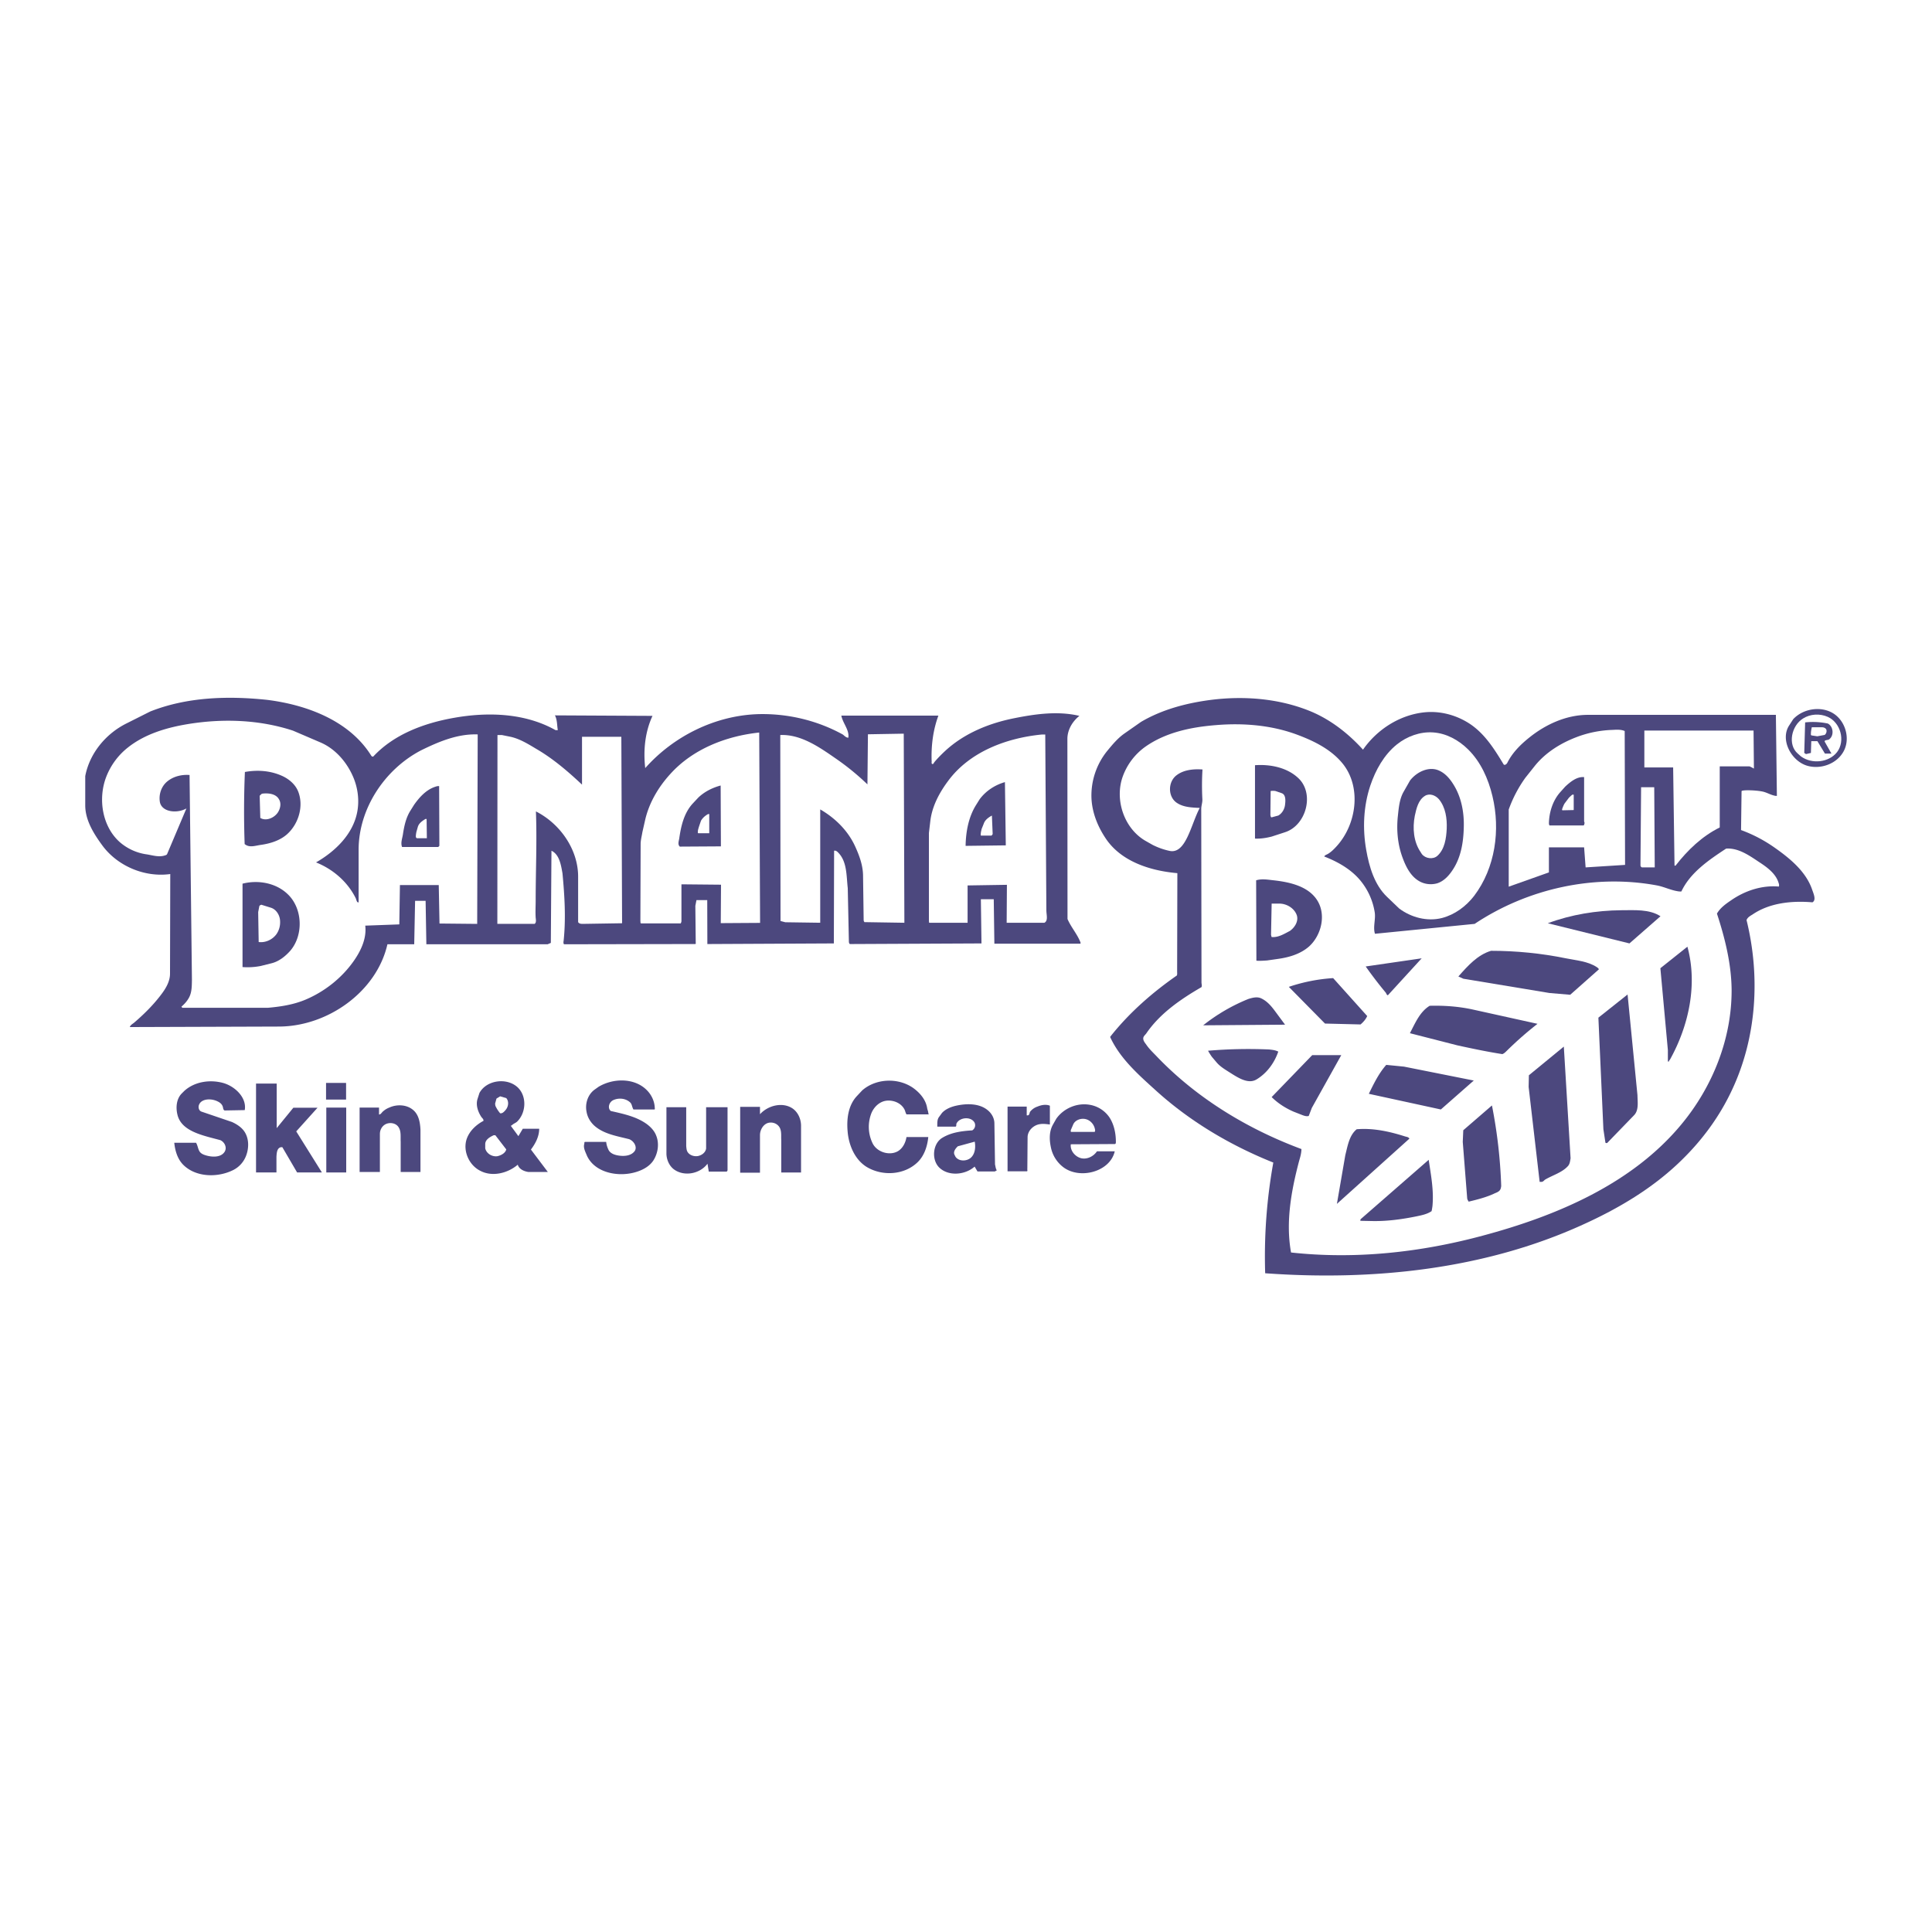 <svg xmlns="http://www.w3.org/2000/svg" width="2500" height="2500" viewBox="0 0 192.756 192.756"><g fill-rule="evenodd" clip-rule="evenodd"><path fill="#fff" d="M0 0h192.756v192.756H0V0z"/><path d="M14.988 70.986l-2.361 1.187c-2.062 1.024-3.686 2.973-4.123 5.26v2.911c0 1.512.875 2.886 1.774 4.098 1.537 2.012 4.211 3.111 6.709 2.761l-.025 9.945c0 .725-.375 1.399-.812 1.986-.787 1.062-1.724 1.999-2.711 2.849-.175.163-.425.263-.487.487l14.881-.05c4.86-.013 9.745-3.474 10.82-8.209h2.673l.088-4.335h1.049l.075 4.335h12.094l.325-.137.062-9.196c.787.375.949 1.399 1.099 2.249.212 2.237.35 4.523.113 6.759-.025.1-.025.238.037.325l13.082-.024c.112 0 .05-.15.062-.212l-.038-3.598.112-.575h1.075l.012 4.386 12.62-.062.025-9.246c.175-.05.325.088.437.212.862.9.787 2.299.925 3.511l.112 5.285c0 .125.013.238.1.3l13.13-.062-.061-4.411h1.285l.062 4.436h8.547c.088 0 .051-.113.025-.175-.326-.812-.926-1.475-1.275-2.287l-.012-17.967c0-.899.5-1.749 1.199-2.299-2.1-.5-4.336-.2-6.459.225-2.549.5-5.023 1.512-6.922 3.261-.375.35-.75.725-1.075 1.112-.075.087-.112.25-.225.2-.113-.037-.038-.212-.063-.325-.05-1.537.15-3.074.675-4.498H83.94c.15.775.812 1.424.699 2.199-.212.013-.375-.175-.549-.312-2.537-1.399-5.447-2.099-8.371-2.037-4.311.112-8.496 2.174-11.345 5.385-.2-1.774-.025-3.586.725-5.21l-9.733-.05c.237.45.2.975.287 1.474h-.225c-3.036-1.711-6.747-1.836-10.158-1.224-2.961.524-5.96 1.637-8.021 3.848-.087.05-.175-.012-.225-.1-2.161-3.448-6.372-5.048-10.382-5.547-3.92-.413-7.993-.288-11.654 1.162zM113.842 72.022l-1.662 1.162c-.674.475-1.199 1.112-1.723 1.749a7.08 7.08 0 0 0-1.562 4.686c.062 1.475.637 2.874 1.449 4.073 1.537 2.261 4.398 3.186 7.121 3.423l-.023 9.82c0 .125.023.263-.025.388-2.424 1.687-4.686 3.661-6.547 5.984l-.113.15c.963 2.111 2.762 3.711 4.473 5.26 3.436 3.137 7.498 5.548 11.809 7.272a52.65 52.65 0 0 0-.812 11.044c10.758.775 21.852-.374 31.66-4.835 3.598-1.624 7.033-3.66 9.857-6.422 2.086-2.024 3.822-4.386 5.047-7.01 2.475-5.247 2.85-11.332 1.463-16.967.088-.262.35-.412.6-.562 1.699-1.162 3.924-1.387 5.973-1.212.424-.238.086-.912-.062-1.362-.637-1.749-2.188-3.023-3.699-4.086a14.377 14.377 0 0 0-3.361-1.762l.051-3.873c0-.15 1.398-.112 2.061.025.463.087.85.362 1.338.437h.125l-.1-8.083h-18.742c-2.148 0-4.211.937-5.871 2.273-.875.7-1.688 1.512-2.188 2.524-.088.15-.287.275-.375.125-.898-1.487-1.799-2.911-3.174-3.898-1.361-.962-3.072-1.45-4.734-1.274-2.461.262-4.711 1.712-6.109 3.723-1.449-1.599-3.199-2.974-5.197-3.811-3.111-1.287-6.598-1.575-9.922-1.162-2.466.315-4.901.952-7.026 2.201z" fill="#4c487e"/><path d="M114.992 84.292l-.662-.375c-2.174-1.224-3.162-4.135-2.299-6.484a6.262 6.262 0 0 1 2.248-2.937c2.025-1.424 4.535-1.949 6.996-2.148 2.787-.237 5.637 0 8.234.987 1.688.637 3.373 1.487 4.498 2.911 1.836 2.349 1.338 6.01-.662 8.196-.262.288-.549.575-.875.762-.137.075-.287.112-.35.25 1.449.562 2.85 1.374 3.785 2.624a6.597 6.597 0 0 1 1.25 2.936c.113.7-.188 1.475.025 2.149l9.945-.987c5.285-3.523 11.943-4.998 18.191-3.836.736.138 1.449.512 2.211.6.062 0 .15.012.225 0 .889-1.887 2.736-3.136 4.461-4.273 1.213-.088 2.299.675 3.287 1.337.811.524 1.674 1.162 1.947 2.074.051.138.076.262.025.375-1.686-.15-3.373.412-4.748 1.362-.549.375-1.1.762-1.424 1.337.801 2.449 1.438 5.01 1.463 7.597.023 4.885-1.9 9.683-5.012 13.431-4.91 5.923-12.406 9.121-19.84 11.107-6.223 1.675-12.707 2.374-19.104 1.675-.551-3.049.025-6.186.812-9.158.111-.375.225-.775.225-1.162-5.373-1.999-10.395-5.048-14.355-9.158-.375-.4-.764-.75-1.076-1.188-.148-.225-.373-.438-.35-.725.025-.212.213-.324.326-.5 1.361-1.974 3.398-3.373 5.484-4.585.062-.125.012-.287 0-.438l-.025-17.329c0-.325.125-.637.113-.962-.051-.987-.051-2 .012-2.986-.898-.062-1.861.025-2.586.575-.875.662-.875 2.124 0 2.736.662.462 1.512.487 2.312.525-.889 1.661-1.389 4.71-3.074 4.272a6.942 6.942 0 0 1-1.633-.587zM29.232 72.897l2.711 1.163c1.512.637 2.674 1.986 3.311 3.498.462 1.1.612 2.349.375 3.511-.438 2.174-2.174 3.873-4.098 4.973 1.687.675 3.136 1.924 3.948 3.548.087.175.112.487.3.438v-5.235c0-4.099 2.586-8.021 6.209-9.92 1.774-.875 3.673-1.674 5.672-1.6l-.05 18.904-3.761-.037-.075-3.836h-3.873l-.062 3.923-3.398.125c.15 1.25-.412 2.474-1.137 3.511-1.188 1.699-2.899 3.061-4.823 3.873-1.187.5-2.474.7-3.748.812h-8.546l-.087-.112c.312-.263.575-.562.762-.912.287-.537.274-1.162.287-1.762l-.237-20.44c-.812-.062-1.649.15-2.262.675-.562.487-.824 1.274-.699 2.023.2 1.025 1.736 1.162 2.648.638l-1.924 4.548c-.038.087-.125.112-.212.138-.625.212-1.275-.025-1.887-.113a5.176 5.176 0 0 1-2.611-1.2c-1.774-1.562-2.211-4.348-1.362-6.534a6.894 6.894 0 0 1 2.149-2.911c1.712-1.362 3.886-1.999 6.022-2.349 3.486-.564 7.109-.439 10.458.66z" fill="#fff"/><path d="M145.502 97.424l.5.225 8.596 1.424 2.062.175 2.861-2.536c-.037-.112-.125-.162-.213-.225-.9-.587-2.023-.662-3.074-.875-2.447-.5-4.973-.75-7.471-.75-1.349.4-2.335 1.512-3.261 2.562z" fill="#4c487e"/><path d="M139.594 90.639l-1.213-1.162c-1.25-1.2-1.773-2.974-2.074-4.685-.375-2.125-.275-4.361.412-6.422.525-1.549 1.361-3.061 2.648-4.098 1.014-.812 2.324-1.287 3.611-1.199 1.324.087 2.549.762 3.486 1.687 1.273 1.25 2.023 2.937 2.436 4.661.812 3.373.287 7.171-1.824 9.958-.811 1.05-1.924 1.874-3.211 2.211-1.474.373-3.072-.051-4.271-.951z" fill="#fff"/><path d="M140.668 103.083l4.734 1.212c1.486.325 2.975.638 4.486.875.174-.062.312-.2.438-.325a35.02 35.02 0 0 1 3.072-2.698l-6.447-1.425c-1.424-.312-2.861-.412-4.311-.375-.986.6-1.449 1.737-1.972 2.736z" fill="#4c487e"/><path d="M86.243 92.001l-.05-.088c0-.025-.025-.05-.025-.075l-.062-4.536c-.025-1.024-.387-1.986-.812-2.911-.725-1.549-1.986-2.786-3.46-3.636v11.308l-3.486-.05-.475-.125-.025-18.554c2.011-.087 3.835 1.162 5.472 2.299a25.11 25.11 0 0 1 3.224 2.624l.05-4.997 3.573-.062.063 18.866-3.987-.063zM50.072 73.334l.862.175c.912.2 1.724.7 2.536 1.187 1.687.975 3.174 2.249 4.598 3.586v-4.773h3.923l.075 18.604-3.886.062c-.2 0-.387 0-.5-.175v-4.536c0-2.724-1.799-5.285-4.211-6.509.113 2.961-.024 5.897-.024 8.858 0 .587-.038 1.162 0 1.749.024.212.075.475-.101.612h-3.723l.012-18.841.439.001zM64.09 83.03l.263-1.162c.387-1.749 1.337-3.349 2.536-4.66 2.236-2.474 5.547-3.773 8.858-4.123l.087 18.991-3.923.025.025-3.835-3.948-.038v3.673c0 .087-.05.163-.062.225h-3.948c-.112 0-.062-.138-.087-.225l.025-7.684c0-.4.112-.787.174-1.187zM92.677 83.117l.138-1.174c.175-1.512.912-2.874 1.812-4.073 2.124-2.849 5.747-4.236 9.295-4.585h.363l.111 17.529c0 .462.199 1.049-.199 1.25h-3.762l.025-3.786-3.923.062v3.724H92.74c-.087 0-.038-.112-.062-.175v-8.772h-.001zM152.188 77.595l.924-1.162c1.1-1.375 2.648-2.324 4.299-2.936a11.054 11.054 0 0 1 3.484-.675c.414-.025.826-.05 1.201.112l.037 13.356-3.936.25-.15-1.999h-3.512v2.499l-4.01 1.424v-7.696a12.803 12.803 0 0 1 1.663-3.173z" fill="#fff"/><path d="M154.424 92.113l8.146 2.012 3.098-2.711c-1.125-.725-2.586-.6-3.91-.6-2.487.025-4.987.425-7.334 1.299z" fill="#4c487e"/><path d="M164.057 72.885h10.895l.037 3.798s-.299-.175-.449-.225h-2.961v6.097c-1.762.875-3.199 2.249-4.41 3.811h-.102l-.137-9.796h-2.873v-3.685z" fill="#fff"/><path d="M143.754 110.692l3.285-2.887-6.959-1.387-1.773-.175c-.75.85-1.25 1.887-1.738 2.887l7.185 1.562zM47.835 109.043l-.188.587c-.2.612.038 1.3.388 1.824.087.112.225.213.2.375-.725.388-1.375.987-1.662 1.774-.425 1.199.212 2.648 1.35 3.211 1.187.625 2.724.25 3.735-.612.125.438.612.662 1.05.725h1.949l-1.687-2.236c.462-.612.825-1.312.825-2.074h-1.637l-.438.737-.725-.987c-.062-.1.05-.062.062-.087.162-.176.4-.238.55-.388.899-.899.962-2.524.05-3.398-1.073-1.013-3.109-.751-3.822.549zM86.018 108.793l-.55.588c-.85.924-1.012 2.286-.9 3.51.113 1.375.725 2.824 1.924 3.549 1.586.938 3.748.787 5.06-.487.662-.637.975-1.6 1.062-2.512H90.44c-.088.562-.375 1.138-.875 1.425-.862.475-2.112.062-2.524-.837a3.75 3.75 0 0 1-.113-2.937c.25-.637.812-1.187 1.5-1.274.725-.087 1.524.25 1.837.925.062.15.087.3.175.438h2.211c.025 0-.038-.088-.038-.175-.025-.2-.087-.288-.112-.463-.138-.85-.75-1.549-1.449-2.036-1.511-1.013-3.685-.901-5.034.286zM128.211 102.233l-1.074-1.449c-.35-.462-.738-.899-1.275-1.162-.412-.212-.887-.087-1.324.05a18.198 18.198 0 0 0-4.498 2.624l8.171-.063zM132.195 102.121l3.549.088c.275-.238.512-.5.662-.838l-3.398-3.785a17.146 17.146 0 0 0-4.422.874l3.609 3.661zM59.717 108.431l-.35.25c-.7.475-1.012 1.399-.85 2.224.088.537.362 1.012.762 1.387.937.85 2.262 1.05 3.486 1.362.475.175.85.787.55 1.199-.35.463-1.012.524-1.587.438-.412-.062-.85-.212-1.024-.587-.112-.237-.2-.5-.225-.775h-2.1c-.112 0-.062.138-.087.2-.113.399.112.787.262 1.162.787 1.749 3.223 2.211 5.035 1.6.637-.213 1.237-.562 1.599-1.112.462-.725.6-1.674.288-2.461-.175-.476-.525-.851-.937-1.162-1.05-.763-2.349-1.025-3.599-1.312-.35-.287-.175-.874.225-1.074.55-.263 1.262-.2 1.712.225.188.175.175.475.325.7h2.074c.087 0 .05-.112.05-.175-.025-.675-.35-1.337-.837-1.8-1.223-1.189-3.31-1.164-4.772-.289zM18.399 108.83l-.263.263c-.524.524-.612 1.374-.437 2.1.387 1.711 2.599 2.099 4.286 2.561.437.2.687.75.424 1.162-.35.55-1.162.55-1.799.375-.175-.05-.375-.112-.525-.226-.337-.236-.312-.712-.525-1.049h-2.174c.087.812.325 1.624.899 2.199 1.25 1.249 3.436 1.312 5.023.5a2.64 2.64 0 0 0 1.237-1.388c.287-.736.312-1.637-.1-2.336-.288-.487-.788-.812-1.3-1.05l-3.049-1.037c-.237-.087-.324-.375-.262-.612.2-.699 1.236-.725 1.861-.412.25.112.462.287.537.55.038.15.038.3.175.362l2.012-.037c.212-1.225-.937-2.349-2.124-2.699-1.335-.375-2.871-.15-3.896.774zM133.383 120.112l7.234-6.509c-.088-.176-.312-.176-.486-.237-1.537-.487-3.148-.837-4.773-.7-.75.612-.9 1.662-1.137 2.587l-.838 4.859zM135.732 121.8l1.225.024c1.461.025 2.91-.175 4.334-.462.525-.112 1.076-.212 1.537-.524.039-.15.062-.325.088-.5.15-1.562-.15-3.099-.375-4.623l-6.746 5.885c-.063.049-.088.137-.063.2zM129.047 110.904l.826.325c.225.087.461.175.699.112l.312-.812 2.936-5.26h-2.898l-4.049 4.186c.613.612 1.375 1.1 2.174 1.449zM120.902 105.432l.498.588c.326.375.75.637 1.162.899.875.55 1.949 1.312 2.824.762 1.012-.612 1.762-1.637 2.148-2.761-.287-.15-.586-.175-.898-.213a47.552 47.552 0 0 0-6.109.125c.112.2.237.4.375.6zM140.68 77.87l-.662 1.162c-.387.7-.463 1.537-.549 2.349-.15 1.35-.039 2.773.424 4.073.363 1.024.887 2.099 1.898 2.561.5.225 1.076.262 1.6.113.699-.225 1.213-.812 1.6-1.425.775-1.212 1.012-2.674 1.049-4.098.051-1.399-.188-2.849-.873-4.073-.375-.662-.85-1.3-1.537-1.625-1.001-.499-2.251.064-2.95.963zM25.546 116.977h2.036v-1.574c.025-.375.05-.875.462-.949h.125l1.474 2.523h2.474l-2.561-4.098 2.124-2.361h-2.412l-1.662 2.036v-4.448h-2.061v8.871h.001zM126.424 95.824l1.049-.15c1.113-.15 2.275-.487 3.137-1.249 1.25-1.137 1.75-3.261.736-4.71-.91-1.312-2.686-1.711-4.271-1.887-.588-.062-1.176-.175-1.75 0l.025 8.021c.349.025.724 0 1.074-.025zM105.385 111.617l-.326.574c-.4.699-.375 1.549-.199 2.336a3.3 3.3 0 0 0 1.211 1.912c1.662 1.274 4.686.475 5.148-1.574h-1.773c-.338.5-.951.812-1.537.7-.639-.138-1.162-.775-1.074-1.399l4.385-.025c.111 0 .111-.138.111-.225 0-.825-.174-1.688-.611-2.387a2.974 2.974 0 0 0-2.049-1.312c-1.251-.199-2.564.375-3.286 1.4zM93.989 111.029l-.275.375c-.225.275-.2.612-.2 1h1.799c.15 0 .062-.213.125-.325.325-.612 1.399-.7 1.774-.112a.6.6 0 0 1-.213.812c-1.037.062-2.086.2-2.961.726-.987.562-1.137 2.211-.312 2.998.925.875 2.574.725 3.512-.112l.287.487h1.725l.199-.112c-.113-.175-.125-.388-.176-.588l-.062-4.098c0-.5-.262-.987-.662-1.312-.824-.688-2.061-.688-3.11-.463-.525.112-1.075.325-1.45.724zM75.823 110.43h-1.975v6.572h1.975v-3.748c0-.575.387-1.188.962-1.25.438-.05.875.175 1.05.587.149.376.087.775.112 1.162v3.224h1.974v-4.647c0-.638-.262-1.287-.774-1.687-.987-.737-2.499-.388-3.323.524v-.737h-.001zM37.815 111.192v-.688h-1.937v6.422h2.024v-3.786c0-.375.175-.725.475-.924.438-.288 1.125-.2 1.399.262.263.412.175.938.2 1.425v3.023h1.974v-4.223c-.037-.725-.175-1.512-.75-1.975-.625-.524-1.599-.575-2.361-.225-.225.087-.412.2-.587.35-.162.114-.25.351-.437.339zM70.45 113.979v.612c-.062.399-.437.675-.824.749-.4.062-.837-.087-1.037-.425-.1-.175-.1-.362-.125-.562v-3.886H66.49v4.674c.024.587.287 1.187.762 1.536 1.012.737 2.586.438 3.336-.574.038.262.088.524.125.787h1.762c.062 0 .087-.062.112-.125v-6.298H70.45v3.512zM178.912 71.748l-.387.6c-.951 1.399.148 3.561 1.773 4.048 1.375.4 2.998-.2 3.66-1.474.65-1.237.176-2.949-1.012-3.723-1.223-.788-3.022-.526-4.034.549zM26.021 96.374l1.049-.263c.737-.175 1.374-.675 1.887-1.25 1.337-1.549 1.25-4.223-.25-5.647-1.162-1.125-2.949-1.449-4.51-1.05v8.321a6.842 6.842 0 0 0 1.824-.111zM24.409 84.217l.112.075c.45.287 1.025.062 1.524 0 .95-.138 1.886-.438 2.586-1.05 1.162-1.037 1.687-2.811 1.124-4.26-.287-.737-.949-1.287-1.674-1.599-1.137-.5-2.424-.587-3.648-.362a92.835 92.835 0 0 0-.024 7.196zM138.469 99.298l3.373-3.686-5.586.812a40.462 40.462 0 0 0 2 2.611c.062.088.088.237.213.263zM126.873 83.467l1.338-.437c2.086-.675 2.936-3.761 1.398-5.323-1.111-1.112-2.822-1.474-4.398-1.362v7.322c.576.025 1.113-.063 1.662-.2z" fill="#4c487e"/><path d="M179.688 75.471l-.326-.287c-1.037-.899-.625-2.786.525-3.498.725-.463 1.686-.513 2.473-.163 1.275.575 1.775 2.386.926 3.511-.813 1.049-2.524 1.224-3.598.437z" fill="#fff"/><path d="M102.561 111.279h-.125v-.875h-1.912v6.46h1.912c.125 0 .037-.175.062-.263l.025-3.136c0-.649.586-1.225 1.248-1.312.326-.051.65 0 .975.037v-1.874c-.387-.163-.85-.075-1.236.087a1.569 1.569 0 0 0-.725.5c-.088.115-.051.326-.224.376zM69.663 79.582l-.549.587c-.875.949-1.174 2.261-1.349 3.511-.051.262-.163.587.062.787l4.098-.025-.025-6.072c-.838.225-1.625.624-2.237 1.212zM153.611 117.914h.188c.162 0 .25-.15.361-.225.764-.45 1.688-.7 2.275-1.35.199-.226.211-.513.262-.774l-.674-11.146-3.486 2.861-.025 1.162 1.099 9.472zM159.971 112.666l.199 1.312c.014.087.102.062.176.062l2.674-2.762c.5-.5.361-1.312.35-2.012l-.986-10.045-2.912 2.312.499 11.133zM97.738 79.744l-.375.6c-.738 1.2-1 2.648-1.025 4.048l4.01-.05-.086-6.31c-1.012.288-1.912.887-2.524 1.712zM146.428 119.713l.1.175c.836-.2 1.674-.412 2.461-.762.262-.138.611-.2.725-.513.037-.087.037-.175.062-.262-.088-2.712-.4-5.41-.924-8.06l-2.861 2.474-.051 1.162.438 5.585a.55.55 0 0 0 .05.201zM41.313 80.294l-.375.6c-.438.7-.612 1.524-.737 2.336-.062.425-.25.862-.087 1.274h3.611l.112-.113-.025-5.959c-.175-.025-.35.05-.525.112-.836.325-1.461 1.025-1.974 1.75zM156.16 78.482l-.525.587c-.725.837-1.074 1.974-1.1 3.061 0 .075.025.163.051.225h3.387c.086 0 .086-.138.111-.2s-.025-.15-.037-.212v-4.41c-.725-.063-1.361.462-1.887.949z" fill="#4c487e"/><path d="M141.854 85.204l-.125-.2c-.699-1.024-.811-2.386-.574-3.61.162-.75.35-1.562.986-1.974.463-.312 1.076-.087 1.426.325.662.812.812 1.911.773 2.936-.049.962-.199 2.037-.924 2.699-.437.399-1.211.286-1.562-.176z" fill="#fff"/><path d="M166.404 104.77v1.137h.102c0-.087.074-.137.111-.199 1.887-3.398 2.762-7.496 1.736-11.257l-2.697 2.149.748 8.17zM180.674 75.121l.037-1.174h.613l.748 1.237h.65l-.65-1.149c-.137-.225.287-.175.412-.262.525-.375.438-1.299-.125-1.587a7.255 7.255 0 0 0-2.26-.113l-.088 3.049.174.112.489-.113z" fill="#4c487e"/><path d="M126.873 90.151h.75c.725 0 1.449.425 1.725 1.075.262.6-.125 1.274-.65 1.649-.574.3-1.162.674-1.824.612-.037-.062-.037-.15-.062-.225l.061-3.111zM106.896 112.604l.162-.375c.174-.462.736-.674 1.199-.587.5.088.898.525.986 1.024a.325.325 0 0 1-.025.263h-2.336c-.074 0-.049-.088-.049-.15.001-.075.05-.113.063-.175zM26.071 90.264l.962.3c.55.175.899.775.912 1.337.025.462-.1.924-.362 1.299-.399.55-1.1.875-1.774.787l-.05-2.986.113-.587c.024-.087.124-.112.199-.15zM48.411 114.565v-.412c0-.45.462-.713.837-.888h.175l1.087 1.412c-.087.362-.5.588-.875.675-.525.087-1.112-.262-1.224-.787zM25.908 79.394l.113-.112c.037-.038.087-.087.149-.1.612-.075 1.362.013 1.662.562.25.399.137.924-.1 1.299-.362.562-1.187.912-1.762.562l-.062-2.211zM95.326 115.402l-.087-.175c-.163-.312.087-.637.325-.862l1.687-.462c.088.512.051 1.1-.288 1.499-.387.475-1.287.526-1.637 0z" fill="#fff"/><path fill="#4c487e" d="M32.555 116.977h1.987v-6.472h-1.987v6.472zM34.529 109.705v-1.662H32.53v1.662h1.999z"/><path d="M180.762 72.56h1.012c.174 0 .35.063.438.226a.495.495 0 0 1-.162.537l-.738.137-.574-.087c-.088-.025-.062-.138-.062-.2-.002-.201.047-.413.086-.613zM163.732 78.544h1.311l.051 7.997h-1.25c-.088 0-.15-.087-.174-.175l.062-7.822zM127.248 78.919l.613.212c.461.15.398.812.336 1.249-.074.413-.311.787-.662.987l-.648.175c-.113.025-.113-.138-.139-.225l.025-2.399c.151-.023.325-.023.475.001zM49.397 110.105l.137-.5.362-.225.612.175c.288.324.225.849-.062 1.187-.149.175-.325.375-.55.325a3.175 3.175 0 0 1-.475-.75c.001-.062-.024-.15-.024-.212zM97.938 82.705l.225-.562c.125-.35.475-.599.799-.774l.076 1.824c0 .062-.076.125-.113.175H97.9c-.076 0-.051-.087-.051-.137.001-.176.051-.351.089-.526zM69.738 82.468l.2-.587c.175-.288.412-.5.712-.662h.112v1.911h-1.087c-.075 0-.05-.087-.05-.15 0-.175.063-.337.113-.512zM41.539 83.018l.15-.525c.112-.375.462-.6.762-.787h.112l.025 1.924h-.962c-.087 0-.138-.088-.138-.175 0-.15.026-.288.051-.437zM156.086 80.181l.424-.562c.1-.112.238-.237.363-.337h.137v1.537l-1.1.025c-.088 0-.062-.112-.037-.175.063-.175.125-.325.213-.488z" fill="#fff"/></g></svg>
